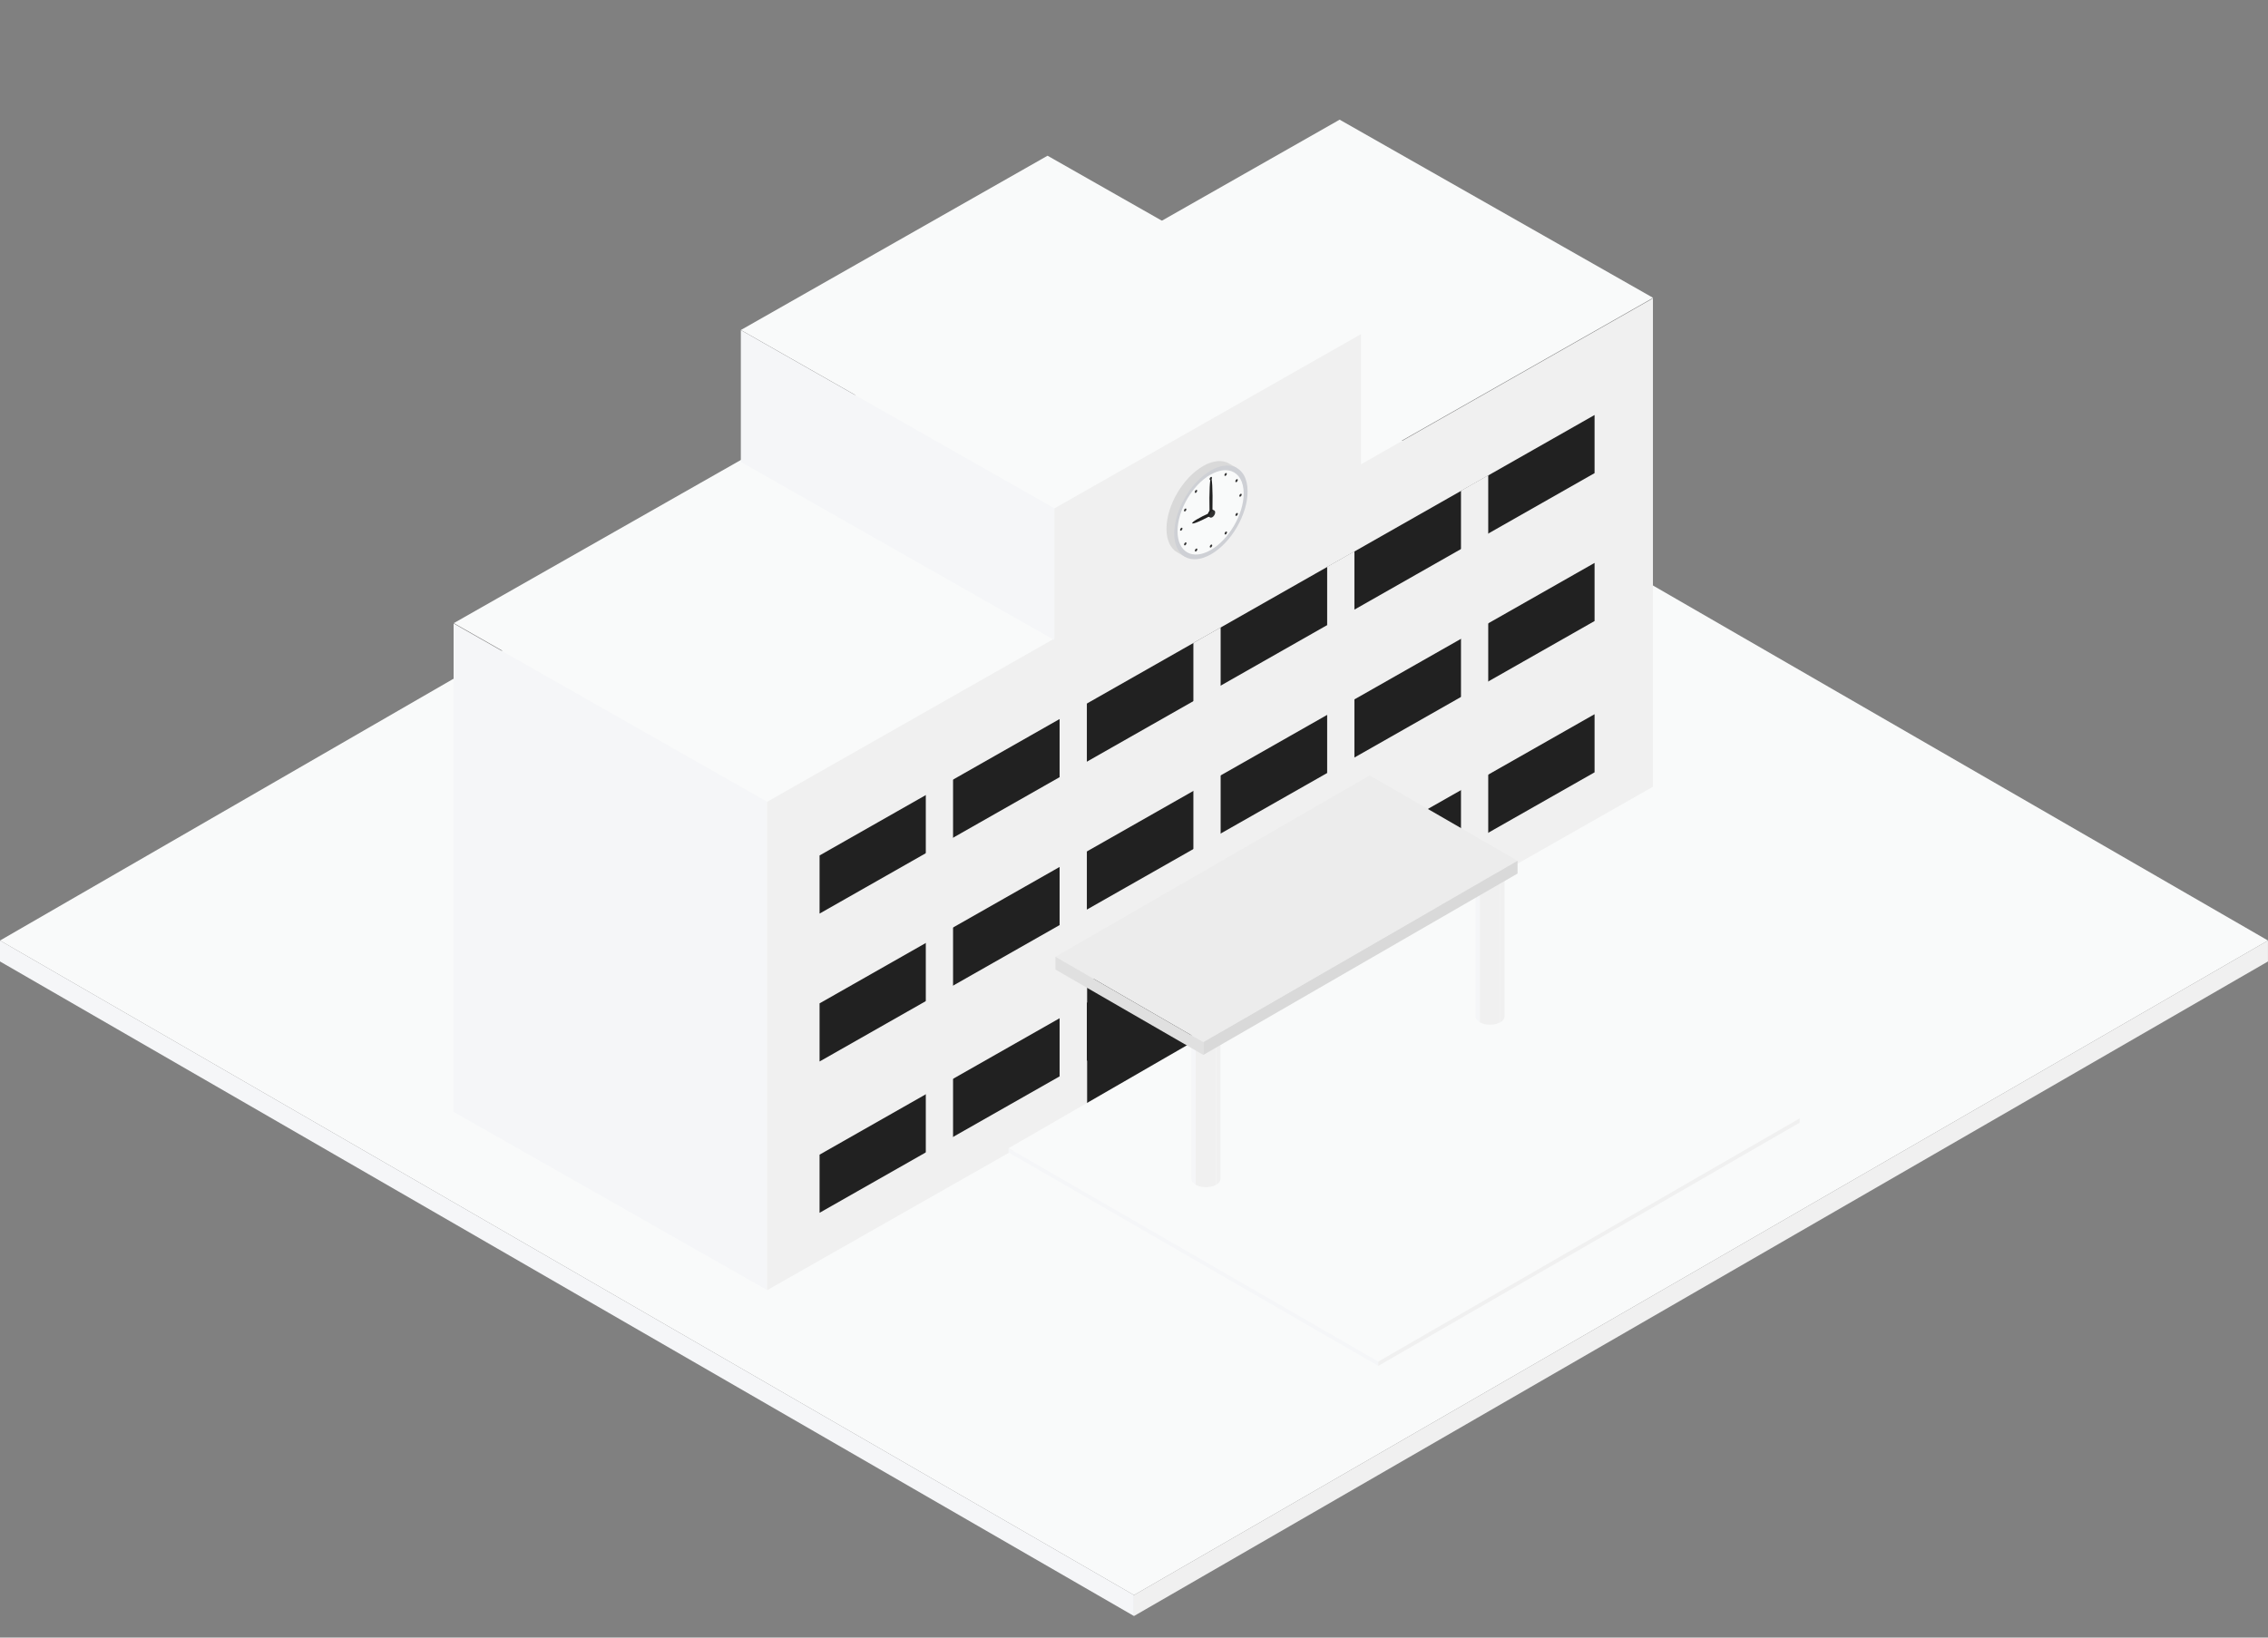 <svg width="360" height="260" viewBox="0 0 360 260" fill="none" xmlns="http://www.w3.org/2000/svg">
<rect x="0" y="0" width="360" height="260" fill="#808080" stroke="none"/>
<rect width="207.846" height="207.846" transform="matrix(0.866 0.5 -0.866 0.5 180 45.4)" fill="#F9FAFA"/>
<rect width="207.846" height="3.326" transform="matrix(0.866 0.5 0 1 0 149.324)" fill="#F5F6F8"/>
<rect width="207.846" height="3.326" transform="matrix(0.866 -0.5 0 1 180 253.248)" fill="#F0F0F0"/>
<rect width="57.252" height="161.8" transform="matrix(0.869 0.494 -0.869 0.494 212.641 19)" fill="#F9FAFA"/>
<rect width="57.252" height="77.536" transform="matrix(0.869 0.494 0 1 72 98.998)" fill="#F5F6F8"/>
<rect width="161.8" height="77.536" transform="matrix(0.869 -0.494 0 1 121.766 127.303)" fill="#F0F0F0"/>
<rect width="141.56" height="9.23" transform="matrix(0.869 -0.494 0 1 130.09 183.324)" fill="#212121"/>
<rect width="141.56" height="9.23" transform="matrix(0.869 -0.494 0 -1 130.09 168.533)" fill="#212121"/>
<rect width="141.56" height="9.23" transform="matrix(0.869 -0.494 0 -1 130.09 145.049)" fill="#212121"/>
<rect width="4.978" height="57.851" transform="matrix(0.869 -0.494 0 -1 146.953 183.701)" fill="#F0F0F0"/>
<rect width="4.978" height="57.62" transform="matrix(0.869 -0.494 0 -1 168.191 171.566)" fill="#F0F0F0"/>
<rect width="4.978" height="56.596" transform="matrix(0.869 -0.494 0 -1 189.426 158.666)" fill="#F0F0F0"/>
<rect width="43.833" height="19.916" transform="matrix(0.869 -0.494 0 -1 172.559 175.928)" fill="#212121"/>
<rect width="4.978" height="57.541" transform="matrix(0.869 -0.494 0 -1 210.66 147.529)" fill="#F0F0F0"/>
<rect width="4.978" height="57.151" transform="matrix(0.869 -0.494 0 -1 231.902 135.061)" fill="#F0F0F0"/>
<rect width="57.252" height="56.008" transform="matrix(0.869 0.494 -0.869 0.494 166.277 24.723)" fill="#F9FAFA"/>
<rect width="57.252" height="20.922" transform="matrix(0.869 0.494 0 1 117.594 52.414)" fill="#F5F6F8"/>
<rect width="56.008" height="20.922" transform="matrix(0.869 -0.494 0 1 167.359 80.721)" fill="#F0F0F0"/>
<rect width="67.76" height="77.246" transform="matrix(0.866 0.5 -0.866 0.5 226.988 143.678)" fill="#F9FAFA"/>
<rect width="67.76" height="0.678" transform="matrix(0.866 0.5 0 1 160.09 182.301)" fill="#F5F6F8"/>
<rect width="77.246" height="0.678" transform="matrix(0.866 -0.5 0 1 218.773 216.182)" fill="#F0F0F0"/>
<circle cx="1.867" cy="1.867" r="1.867" transform="matrix(0.869 0.494 -0.869 0.494 191.418 161.334)" fill="#F9FAFA"/>
<path d="M189.121 163.18C189.121 163.54 189.378 163.867 189.793 164.103V188.102C189.378 187.866 189.121 187.539 189.121 187.179V163.18Z" fill="#F5F6F8"/>
<path d="M189.793 164.102C190.689 164.611 192.142 164.611 193.039 164.102V188.101C192.142 188.61 190.689 188.61 189.793 188.101V164.102Z" fill="#F0F0F0"/>
<path d="M193.715 163.18C193.715 163.54 193.458 163.867 193.043 164.103V188.102C193.458 187.866 193.715 187.539 193.715 187.179V163.18Z" fill="#F0F0F0"/>
<circle cx="1.867" cy="1.867" r="1.867" transform="matrix(0.869 0.494 -0.869 0.494 236.512 135.547)" fill="#F9FAFA"/>
<path d="M234.219 137.393C234.219 137.753 234.476 138.079 234.891 138.316V162.315C234.476 162.079 234.219 161.752 234.219 161.392V137.393Z" fill="#F5F6F8"/>
<path d="M234.891 138.316C235.787 138.826 237.24 138.826 238.136 138.316V162.316C237.24 162.825 235.787 162.825 234.891 162.316V138.316Z" fill="#F0F0F0"/>
<path d="M238.809 137.393C238.809 137.753 238.552 138.079 238.137 138.316V162.315C238.552 162.079 238.809 161.752 238.809 161.392V137.393Z" fill="#F0F0F0"/>
<rect width="27.104" height="57.596" transform="matrix(0.866 0.5 -0.866 0.5 217.41 123.107)" fill="#ECECEC"/>
<rect width="27.104" height="2.033" transform="matrix(0.866 0.5 0 1 167.531 151.904)" fill="#E0E0E0"/>
<rect width="57.596" height="2.033" transform="matrix(0.866 -0.5 0 1 191.004 165.457)" fill="#D9D9D9"/>
<g clip-path="url(#clip0_2113_177270)">
<path d="M195.105 73.594C194.052 72.978 192.577 73.066 190.958 74.002C187.742 75.851 185.147 80.308 185.158 83.984C185.158 85.811 185.812 87.088 186.855 87.693L188.086 88.398L196.336 74.31L195.105 73.605V73.594Z" fill="#D9D9D9"/>
<path d="M192.187 74.705C193.596 73.902 194.882 73.726 195.891 74.1C197.2 74.584 198.031 75.949 198.031 78.018C198.031 81.683 195.447 86.152 192.232 88.001C189.016 89.85 186.399 88.364 186.388 84.699C186.388 81.034 188.971 76.565 192.187 74.716V74.705Z" fill="#CED0D5"/>
<path d="M192.154 75.366C193.418 74.64 194.582 74.486 195.492 74.816C196.656 75.245 197.41 76.478 197.41 78.338C197.41 81.64 195.081 85.668 192.176 87.33C189.282 88.992 186.92 87.66 186.909 84.347C186.909 81.045 189.238 77.017 192.143 75.355L192.154 75.366Z" fill="#F9FAFA"/>
<path d="M196.911 78.414C196.845 78.447 196.778 78.524 196.745 78.612C196.69 78.744 196.723 78.854 196.812 78.865C196.845 78.865 196.878 78.865 196.9 78.843C196.967 78.81 197.033 78.733 197.067 78.645C197.122 78.513 197.089 78.403 197 78.392C196.967 78.392 196.934 78.392 196.9 78.414H196.911ZM196.279 76.092C196.39 76.037 196.468 76.081 196.468 76.202C196.468 76.323 196.379 76.466 196.279 76.532C196.18 76.587 196.091 76.543 196.091 76.422C196.091 76.301 196.18 76.158 196.279 76.103V76.092ZM196.29 81.463C196.357 81.43 196.423 81.43 196.457 81.474C196.512 81.551 196.479 81.694 196.39 81.804C196.357 81.837 196.324 81.87 196.29 81.892C196.224 81.925 196.157 81.925 196.124 81.881C196.069 81.804 196.102 81.661 196.191 81.551C196.224 81.518 196.257 81.485 196.29 81.463ZM194.572 84.412C194.682 84.357 194.76 84.401 194.76 84.522C194.76 84.644 194.671 84.787 194.572 84.842C194.472 84.897 194.383 84.853 194.383 84.732C194.383 84.611 194.472 84.467 194.572 84.401V84.412ZM194.549 75.541C194.483 75.574 194.416 75.574 194.383 75.53C194.328 75.453 194.361 75.31 194.45 75.2C194.483 75.167 194.516 75.134 194.538 75.123C194.605 75.09 194.671 75.09 194.705 75.134C194.76 75.211 194.727 75.354 194.638 75.464C194.605 75.497 194.572 75.53 194.538 75.541H194.549ZM192.287 75.718C192.376 75.718 192.409 75.838 192.354 75.971C192.321 76.059 192.254 76.136 192.187 76.169C192.154 76.191 192.121 76.202 192.088 76.191C191.999 76.191 191.966 76.07 192.021 75.938C192.054 75.85 192.121 75.772 192.187 75.74C192.221 75.718 192.254 75.707 192.276 75.718H192.287ZM192.321 86.46C192.409 86.46 192.443 86.581 192.387 86.713C192.354 86.801 192.287 86.878 192.221 86.911C192.187 86.933 192.154 86.944 192.121 86.933C192.032 86.933 191.999 86.812 192.054 86.68C192.088 86.592 192.154 86.515 192.221 86.482C192.254 86.46 192.287 86.448 192.309 86.46H192.321ZM189.859 87.109C189.925 87.076 189.992 87.076 190.025 87.12C190.081 87.197 190.047 87.34 189.959 87.45C189.925 87.483 189.892 87.516 189.859 87.538C189.792 87.571 189.726 87.571 189.692 87.527C189.637 87.45 189.67 87.307 189.759 87.197C189.792 87.164 189.825 87.131 189.848 87.109H189.859ZM188.118 80.758C188.184 80.725 188.251 80.725 188.284 80.769C188.34 80.846 188.306 80.99 188.218 81.1C188.184 81.132 188.151 81.166 188.129 81.177C188.062 81.21 187.996 81.21 187.963 81.166C187.907 81.088 187.94 80.945 188.029 80.835C188.062 80.802 188.096 80.769 188.118 80.758ZM188.14 86.129C188.24 86.074 188.328 86.118 188.328 86.239C188.328 86.361 188.24 86.504 188.14 86.57C188.029 86.625 187.951 86.581 187.951 86.46C187.951 86.338 188.04 86.195 188.14 86.14V86.129ZM187.597 83.785C187.685 83.785 187.719 83.906 187.663 84.038C187.63 84.126 187.563 84.203 187.497 84.236C187.464 84.258 187.43 84.258 187.408 84.258C187.319 84.258 187.286 84.137 187.342 84.005C187.375 83.917 187.441 83.84 187.508 83.807C187.541 83.785 187.574 83.774 187.608 83.785H187.597ZM189.837 78.238C189.737 78.293 189.648 78.249 189.648 78.128C189.648 78.007 189.737 77.864 189.837 77.798C189.936 77.743 190.025 77.787 190.025 77.908C190.025 78.029 189.936 78.172 189.837 78.227V78.238Z" fill="#323232"/>
<path d="M192.36 81.777L192.334 81.283C190.088 82.281 189.297 82.844 189.236 83.045C189.183 83.258 189.991 83.039 192.357 81.788L192.36 81.777Z" fill="#212121"/>
<path d="M192.487 80.924C192.41 80.88 192.288 80.88 192.166 80.957C191.922 81.1 191.711 81.442 191.711 81.728C191.711 81.871 191.755 81.97 191.844 82.014L192.099 82.157L192.742 81.067L192.487 80.924Z" fill="#212121"/>
<path d="M191.977 81.87C191.977 82.156 192.177 82.266 192.432 82.123C192.676 81.98 192.887 81.639 192.887 81.353C192.887 81.067 192.687 80.957 192.432 81.1C192.188 81.243 191.977 81.584 191.977 81.87Z" fill="#323232"/>
<path d="M192.454 81.034C192.599 73.891 191.833 74.309 191.989 81.397C192.122 81.254 192.366 81.078 192.454 81.034Z" fill="#212121"/>
</g>
<defs>
<clipPath id="clip0_2113_177270">
<rect width="12.874" height="15.585" fill="white" transform="matrix(-1 0 0 1 198.031 73.209)"/>
</clipPath>
</defs>
</svg>
